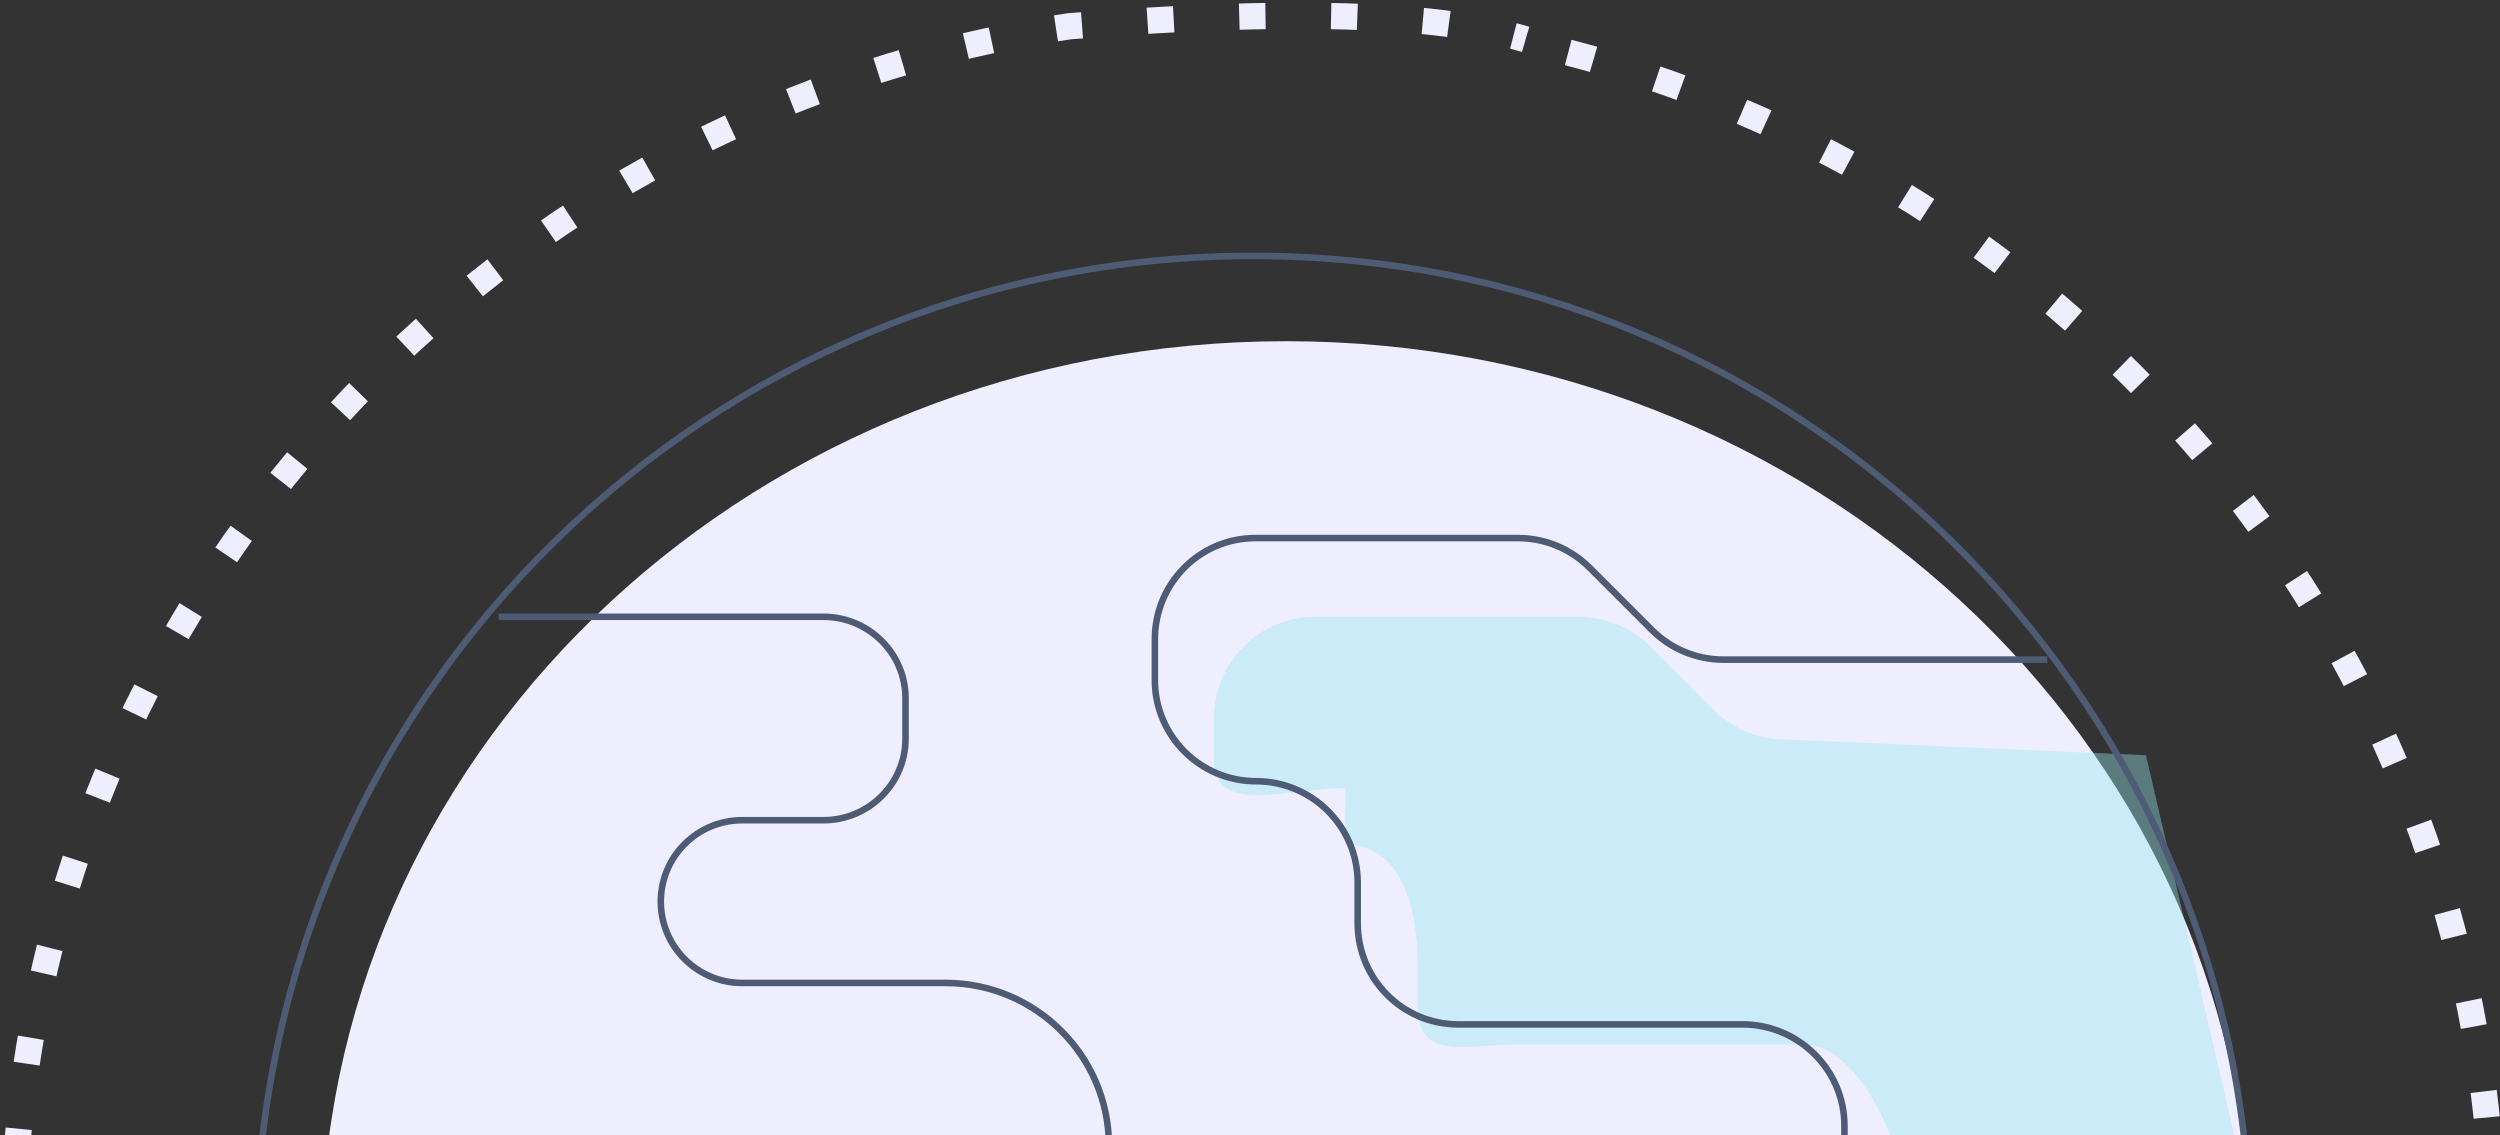 <?xml version="1.0" encoding="UTF-8"?>
<svg width="381px" height="173px" viewBox="0 0 381 173" version="1.1" xmlns="http://www.w3.org/2000/svg" xmlns:xlink="http://www.w3.org/1999/xlink">
    <rect x="0" y="0" width="381" height="173" fill="#333333" stroke="none"/>
    <!-- Generator: Sketch 52.2 (67145) - http://www.bohemiancoding.com/sketch -->
    <title>plane-world</title>
    <desc>Created with Sketch.</desc>
    <g id="Desktop-design" stroke="none" stroke-width="1" fill="none" fill-rule="evenodd">
        <g id="scroll-header-example" transform="translate(-781, -963)">
            <g id="content" transform="translate(228, 529)">
                <g id="cities" transform="translate(525, 51)">
                    <g id="plane-world" transform="translate(219, 479) scale(-1, 1) translate(-219, -479) translate(30, 385)">
                        <path d="M184,50 C103.773,50 38.603,110.639 37,186 L331,186 C329.397,110.639 264.227,50 184,50 Z" id="Stroke-11" fill="#EFEEFF"></path>
                        <path d="M36,186 L89.42,182.332 C89.42,173.729 96.462,157.194 105.039,157.194 L148.514,157.194 C157.09,157.194 163.947,159.787 163.947,151.183 L163.947,144.953 C163.947,136.35 166.415,126.739 174.992,126.739 L174.973,118.109 C183.544,118.109 195,122.408 195,113.804 L195,107.575 C195,98.971 188.143,92 179.567,92 L139.415,92 C135.297,92 131.347,93.638 128.435,96.56 L118.901,106.129 C115.989,109.051 112.039,110.689 107.921,110.689 L52.957,113.097 L36,186 Z" id="Stroke-13-Copy" fill="#99E6EC" opacity="0.401"></path>
                        <path d="M189,37 C106.044,37 38.658,103.435 37,186 L341,186 C339.342,103.435 271.956,37 189,37 Z" id="Stroke-11" stroke="#4D5B74"></path>
                        <path d="M98.909,185 L98.909,169.559 C98.909,161.029 105.919,154.118 114.456,154.118 L157.729,154.118 C166.266,154.118 173.091,147.206 173.091,138.676 L173.091,132.5 C173.091,123.97 180.052,117.059 188.589,117.059 L188.57,117.059 C197.101,117.059 204,110.147 204,101.618 L204,95.441 C204,86.911 197.175,80 188.638,80 L148.673,80 C144.574,80 140.643,81.624 137.743,84.521 L128.254,94.008 C125.355,96.905 121.423,98.529 117.325,98.529 L68,98.529" id="Stroke-13" stroke="#4D5B74"></path>
                        <path d="M304,92 L254.493,92 C247.642,92 242,97.555 242,104.4 L242,110.6 C242,117.445 247.642,123 254.493,123 L266.893,123 C273.738,123 279.293,128.555 279.293,135.4 C279.293,142.245 273.738,147.8 266.893,147.8 L235.893,147.8 C222.197,147.8 211,158.904 211,172.6 L211,185" id="Stroke-15" stroke="#4D5B74"></path>
                        <path d="M141,6 C59.882,27.063 0,100.567 0,188" id="Stroke-17" stroke="#EFEEFF" stroke-width="4" stroke-dasharray="4,10"></path>
                        <path d="M378,188 C378,93.575 308.091,15.404 217,2 C184,-0.667 160.833,4.0456527e-13 147.5,4" id="Stroke-19" stroke="#EFEEFF" stroke-width="4" stroke-dasharray="4,10"></path>
                    </g>
                </g>
            </g>
        </g>
    </g>
</svg>
